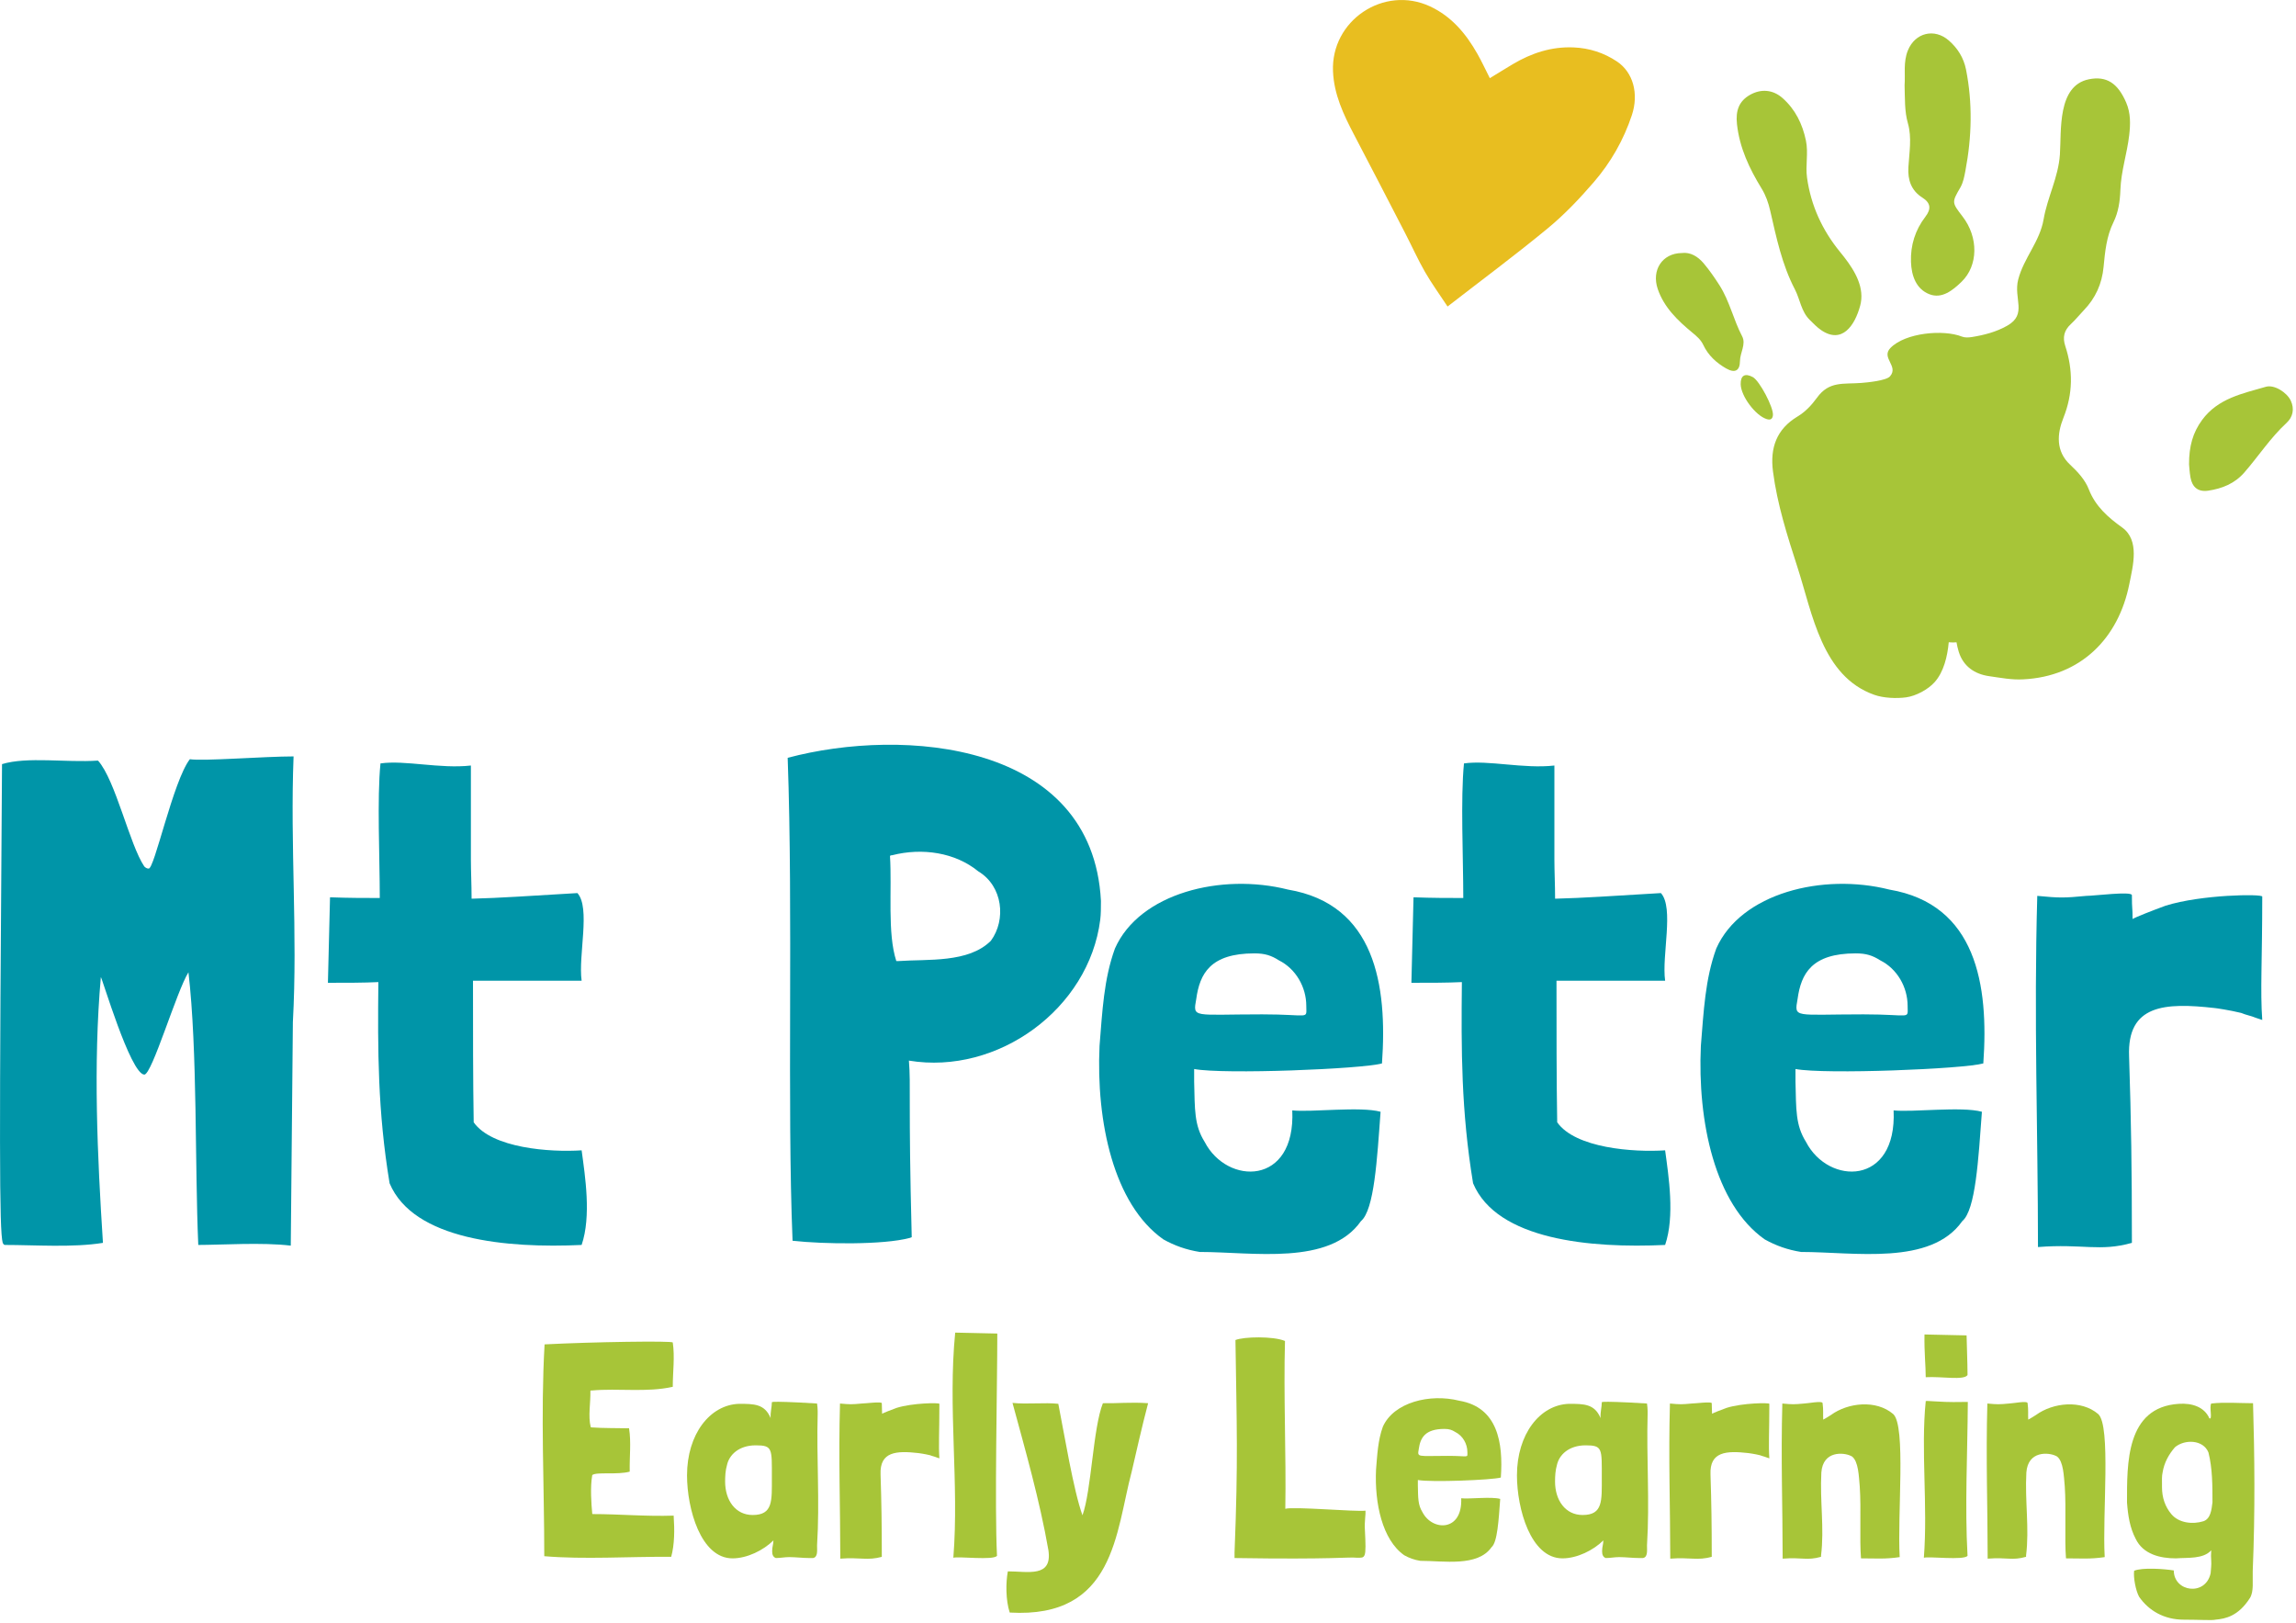 <?xml version="1.0" encoding="UTF-8" standalone="no"?>
<!DOCTYPE svg PUBLIC "-//W3C//DTD SVG 1.1//EN" "http://www.w3.org/Graphics/SVG/1.1/DTD/svg11.dtd">
<svg width="100%" height="100%" viewBox="0 0 587 415" version="1.1" xmlns="http://www.w3.org/2000/svg" xmlns:xlink="http://www.w3.org/1999/xlink" xml:space="preserve" xmlns:serif="http://www.serif.com/" style="fill-rule:evenodd;clip-rule:evenodd;stroke-linejoin:round;stroke-miterlimit:2;">
    <g transform="matrix(1,0,0,1,-35.59,-25.779)">
        <g transform="matrix(4.167,0,0,4.167,0,0)">
            <path d="M26.381,82.603C24.661,82.389 22.082,82.56 20.706,82.56C20.49,77.658 20.663,70.649 20.103,65.834C19.373,66.995 17.868,72.111 17.394,72.111C16.535,72.068 14.771,66.049 14.728,66.135C14.255,71.51 14.513,77.099 14.857,82.432C13.008,82.732 10.686,82.56 8.837,82.56C8.794,82.56 8.751,82.517 8.708,82.432C8.494,81.657 8.494,76.412 8.665,53.063C10.213,52.59 12.622,52.977 14.513,52.848L14.556,52.848C15.631,54.052 16.492,58.008 17.394,59.341C17.48,59.427 17.566,59.47 17.652,59.47C17.997,59.598 19.157,54.095 20.189,52.762C21.006,52.89 24.748,52.59 26.553,52.59C26.338,58.094 26.811,63.383 26.51,68.887L26.381,82.603Z" style="fill:rgb(0,149,168);fill-rule:nonzero;"/>
        </g>
        <g transform="matrix(4.167,0,0,4.167,0,0)">
            <path d="M37.432,58.911C37.432,59.641 37.475,60.459 37.475,61.319C39.238,61.276 41.043,61.146 43.967,60.974C44.785,61.878 44.01,64.802 44.226,66.349L37.561,66.349C37.561,69.445 37.561,72.456 37.604,75.036C38.722,76.627 42.291,76.885 44.226,76.756C44.441,78.347 44.828,80.798 44.226,82.56C39.667,82.775 33.906,82.26 32.444,78.776C31.712,74.348 31.712,70.606 31.755,66.435C30.853,66.478 29.864,66.478 28.66,66.478L28.789,61.233C29.95,61.276 30.939,61.276 31.842,61.276C31.842,58.782 31.669,55.17 31.885,53.02C33.39,52.805 35.54,53.364 37.432,53.149L37.432,58.911Z" style="fill:rgb(0,149,168);fill-rule:nonzero;"/>
        </g>
        <g transform="matrix(4.167,0,0,4.167,0,0)">
            <path d="M63.275,58.653C63.232,58.653 63.189,58.653 63.145,58.696C63.275,60.76 62.973,63.426 63.533,65.145L63.662,65.145C65.467,65.016 67.961,65.274 69.337,63.898C70.284,62.608 70.069,60.545 68.563,59.641C67.144,58.481 65.124,58.18 63.275,58.653ZM76.088,61.491C76.088,61.878 76.088,62.265 76.045,62.608C75.357,68.069 69.767,72.154 64.306,71.252C64.435,72.843 64.263,73.703 64.478,82.045L64.478,82.088C64.435,82.088 64.392,82.131 64.349,82.131C62.758,82.56 59.104,82.517 57.168,82.303C56.825,73.961 57.211,62.222 56.868,52.676C63.962,50.784 75.573,51.687 76.088,61.448L76.088,61.491Z" style="fill:rgb(0,149,168);fill-rule:nonzero;"/>
        </g>
        <g transform="matrix(4.167,0,0,4.167,0,0)">
            <path d="M85.505,64.673C82.796,64.673 82.151,65.92 81.936,67.468C81.721,68.672 81.721,68.414 85.978,68.414C88.945,68.414 88.687,68.758 88.687,67.897C88.687,66.737 88.042,65.619 87.01,65.102C86.537,64.802 86.15,64.673 85.505,64.673ZM81.807,72.542C81.85,74.262 81.807,75.208 82.452,76.239C83.828,78.905 88.042,78.948 87.827,74.305C88.988,74.433 91.998,74.047 93.245,74.39C93.03,77.314 92.858,80.41 92.041,81.098C90.106,83.85 85.419,82.99 82.151,82.99C81.334,82.861 80.603,82.603 79.916,82.217C76.862,80.066 75.788,74.993 76.002,70.348C76.174,68.242 76.26,66.264 76.948,64.372C78.454,60.974 83.484,59.727 87.569,60.76C92.901,61.663 93.675,66.607 93.331,71.424C92.127,71.767 83.613,72.111 81.807,71.767L81.807,72.542Z" style="fill:rgb(0,149,168);fill-rule:nonzero;"/>
        </g>
        <g transform="matrix(4.167,0,0,4.167,0,0)">
            <path d="M103.909,58.911C103.909,59.641 103.952,60.459 103.952,61.319C105.715,61.276 107.52,61.146 110.445,60.974C111.262,61.878 110.488,64.802 110.703,66.349L104.038,66.349C104.038,69.445 104.038,72.456 104.081,75.036C105.199,76.627 108.768,76.885 110.703,76.756C110.918,78.347 111.305,80.798 110.703,82.56C106.144,82.775 100.383,82.26 98.92,78.776C98.19,74.348 98.19,70.606 98.233,66.435C97.33,66.478 96.34,66.478 95.136,66.478L95.266,61.233C96.426,61.276 97.416,61.276 98.319,61.276C98.319,58.782 98.147,55.17 98.362,53.02C99.867,52.805 102.017,53.364 103.909,53.149L103.909,58.911Z" style="fill:rgb(0,149,168);fill-rule:nonzero;"/>
        </g>
        <g transform="matrix(4.167,0,0,4.167,0,0)">
            <path d="M122.399,64.673C119.69,64.673 119.045,65.92 118.83,67.468C118.615,68.672 118.615,68.414 122.872,68.414C125.839,68.414 125.581,68.758 125.581,67.897C125.581,66.737 124.936,65.619 123.904,65.102C123.431,64.802 123.044,64.673 122.399,64.673ZM118.701,72.542C118.744,74.262 118.701,75.208 119.346,76.239C120.722,78.905 124.936,78.948 124.721,74.305C125.882,74.433 128.892,74.047 130.139,74.39C129.923,77.314 129.752,80.41 128.935,81.098C127,83.85 122.313,82.99 119.045,82.99C118.228,82.861 117.497,82.603 116.81,82.217C113.756,80.066 112.682,74.993 112.896,70.348C113.068,68.242 113.154,66.264 113.842,64.372C115.348,60.974 120.378,59.727 124.463,60.76C129.795,61.663 130.569,66.607 130.225,71.424C129.02,71.767 120.507,72.111 118.701,71.767L118.701,72.542Z" style="fill:rgb(0,149,168);fill-rule:nonzero;"/>
        </g>
        <g transform="matrix(4.167,0,0,4.167,0,0)">
            <path d="M141.405,61.749C143.598,61.06 147.339,61.017 147.339,61.189C147.339,65.102 147.21,66.995 147.339,68.758L146.952,68.629C146.651,68.5 146.35,68.457 146.049,68.328C145.361,68.156 144.458,68.026 144.415,68.026C141.362,67.682 139.04,67.811 139.169,70.994C139.298,74.949 139.341,78.003 139.341,82.26L139.341,82.432C137.363,82.99 136.331,82.474 133.579,82.689C133.579,75.638 133.321,68.715 133.536,61.146C134.912,61.276 135.17,61.276 136.546,61.146C137.019,61.146 139.341,60.846 139.341,61.103C139.341,62.05 139.384,61.792 139.384,62.565C139.599,62.436 140.588,62.05 141.405,61.749Z" style="fill:rgb(0,149,168);fill-rule:nonzero;"/>
        </g>
        <g transform="matrix(4.167,0,0,4.167,0,0)">
            <path d="M49.874,99.203C49.931,100.02 49.931,100.932 49.722,101.692C47.139,101.672 44.384,101.863 41.934,101.654C41.934,97.247 41.706,93.011 41.953,88.66C44.897,88.508 49.818,88.432 49.818,88.546C49.951,89.438 49.818,90.35 49.818,91.243L49.818,91.263C48.203,91.623 46.512,91.339 44.84,91.49L44.784,91.49L44.764,91.51C44.784,92.25 44.612,93.048 44.784,93.732L44.802,93.751C45.562,93.808 46.36,93.789 47.139,93.808L47.139,93.827C47.272,94.682 47.158,95.537 47.177,96.468C46.398,96.677 45.144,96.468 44.878,96.677C44.746,97.418 44.821,98.443 44.878,99.052L44.897,99.07C46.569,99.07 48.146,99.223 49.874,99.165L49.874,99.203Z" style="fill:rgb(167,197,56);fill-rule:nonzero;"/>
        </g>
        <g transform="matrix(4.167,0,0,4.167,0,0)">
            <path d="M53.03,97.076C53.03,98.216 53.657,99.127 54.72,99.127C55.974,99.127 55.898,98.254 55.898,96.829C55.898,95.062 55.955,94.853 54.91,94.853C53.866,94.853 53.276,95.442 53.143,96.069C53.048,96.391 53.03,96.753 53.03,97.076ZM58.709,92.744L58.709,92.934C58.633,95.67 58.842,98.272 58.671,100.989C58.671,101.312 58.729,101.71 58.424,101.767L58.197,101.767C57.797,101.767 57.361,101.71 56.961,101.71C56.677,101.71 56.43,101.767 56.145,101.767C55.974,101.71 55.916,101.558 55.916,101.349C55.916,101.065 55.993,100.932 55.993,100.685C55.385,101.292 54.378,101.787 53.485,101.787C51.529,101.787 50.693,98.728 50.693,96.695C50.693,94.169 52.098,92.364 53.884,92.307C54.796,92.307 55.461,92.307 55.822,93.182C55.803,92.782 55.898,92.516 55.898,92.213C55.898,92.155 56.658,92.193 56.81,92.193C57.247,92.213 57.855,92.231 58.671,92.288C58.691,92.44 58.709,92.593 58.709,92.744Z" style="fill:rgb(167,197,56);fill-rule:nonzero;"/>
        </g>
        <g transform="matrix(4.167,0,0,4.167,0,0)">
            <path d="M63.554,92.555C64.523,92.25 66.176,92.231 66.176,92.307C66.176,94.036 66.12,94.872 66.176,95.651L66.005,95.594C65.873,95.537 65.739,95.517 65.606,95.461C65.302,95.385 64.903,95.328 64.884,95.328C63.536,95.176 62.509,95.233 62.567,96.639C62.624,98.387 62.643,99.735 62.643,101.616L62.643,101.692C61.769,101.939 61.313,101.71 60.097,101.805C60.097,98.69 59.983,95.632 60.078,92.288C60.686,92.346 60.8,92.346 61.408,92.288C61.617,92.288 62.643,92.155 62.643,92.269C62.643,92.687 62.662,92.573 62.662,92.915C62.756,92.858 63.194,92.687 63.554,92.555Z" style="fill:rgb(167,197,56);fill-rule:nonzero;"/>
        </g>
        <g transform="matrix(4.167,0,0,4.167,0,0)">
            <path d="M69.73,87.995C69.73,91.11 69.559,98.576 69.711,101.634C69.464,101.919 67.374,101.654 67.033,101.748C67.393,97.171 66.691,92.535 67.146,87.938L69.73,87.995Z" style="fill:rgb(167,197,56);fill-rule:nonzero;"/>
        </g>
        <g transform="matrix(4.167,0,0,4.167,0,0)">
            <path d="M74.955,99.146C75.505,97.627 75.601,93.789 76.208,92.269C77.064,92.288 77.918,92.193 78.982,92.269C78.583,93.789 78.28,95.157 77.975,96.468C76.988,100.171 76.95,105.491 70.491,105.111C70.244,104.351 70.244,103.288 70.376,102.584C71.612,102.584 73.112,102.983 72.866,101.292C72.333,98.234 71.441,95.119 70.662,92.25C71.574,92.346 72.657,92.213 73.473,92.307C73.834,94.131 74.404,97.627 74.955,99.146Z" style="fill:rgb(167,197,56);fill-rule:nonzero;"/>
        </g>
        <g transform="matrix(4.167,0,0,4.167,0,0)">
            <path d="M91.789,101.748C91.256,101.692 90.401,101.863 84.285,101.767L84.285,101.425C84.512,95.726 84.417,93.732 84.341,88.393C84.854,88.184 86.659,88.147 87.38,88.451C87.286,91.737 87.457,95.461 87.4,98.728L87.4,98.747C87.894,98.596 91.712,98.937 92.32,98.861C92.32,98.994 92.32,99.146 92.301,99.279C92.282,99.526 92.263,99.811 92.282,100.02C92.377,101.843 92.32,101.748 91.789,101.748Z" style="fill:rgb(167,197,56);fill-rule:nonzero;"/>
        </g>
        <g transform="matrix(4.167,0,0,4.167,0,0)">
            <path d="M97.165,93.846C95.968,93.846 95.683,94.397 95.588,95.081C95.494,95.613 95.494,95.499 97.374,95.499C98.685,95.499 98.571,95.651 98.571,95.27C98.571,94.758 98.286,94.264 97.83,94.036C97.621,93.903 97.45,93.846 97.165,93.846ZM95.532,97.322C95.55,98.083 95.532,98.501 95.816,98.956C96.424,100.133 98.286,100.153 98.191,98.101C98.704,98.158 100.034,97.987 100.585,98.14C100.49,99.432 100.414,100.798 100.053,101.103C99.198,102.319 97.127,101.939 95.683,101.939C95.323,101.881 94.999,101.767 94.696,101.596C93.346,100.647 92.872,98.405 92.966,96.353C93.042,95.423 93.081,94.549 93.384,93.713C94.049,92.213 96.272,91.661 98.077,92.117C100.433,92.516 100.775,94.701 100.623,96.829C100.091,96.98 96.33,97.133 95.532,96.98L95.532,97.322Z" style="fill:rgb(167,197,56);fill-rule:nonzero;"/>
        </g>
        <g transform="matrix(4.167,0,0,4.167,0,0)">
            <path d="M103.949,97.076C103.949,98.216 104.576,99.127 105.64,99.127C106.893,99.127 106.817,98.254 106.817,96.829C106.817,95.062 106.874,94.853 105.829,94.853C104.785,94.853 104.196,95.442 104.062,96.069C103.968,96.391 103.949,96.753 103.949,97.076ZM109.629,92.744L109.629,92.934C109.553,95.67 109.762,98.272 109.591,100.989C109.591,101.312 109.648,101.71 109.344,101.767L109.116,101.767C108.717,101.767 108.28,101.71 107.881,101.71C107.597,101.71 107.35,101.767 107.064,101.767C106.893,101.71 106.836,101.558 106.836,101.349C106.836,101.065 106.912,100.932 106.912,100.685C106.305,101.292 105.298,101.787 104.404,101.787C102.448,101.787 101.612,98.728 101.612,96.695C101.612,94.169 103.018,92.364 104.804,92.307C105.716,92.307 106.381,92.307 106.741,93.182C106.723,92.782 106.817,92.516 106.817,92.213C106.817,92.155 107.577,92.193 107.729,92.193C108.166,92.213 108.774,92.231 109.591,92.288C109.61,92.44 109.629,92.593 109.629,92.744Z" style="fill:rgb(167,197,56);fill-rule:nonzero;"/>
        </g>
        <g transform="matrix(4.167,0,0,4.167,0,0)">
            <path d="M114.475,92.555C115.443,92.25 117.097,92.231 117.097,92.307C117.097,94.036 117.04,94.872 117.097,95.651L116.926,95.594C116.793,95.537 116.659,95.517 116.526,95.461C116.223,95.385 115.823,95.328 115.805,95.328C114.456,95.176 113.43,95.233 113.487,96.639C113.544,98.387 113.563,99.735 113.563,101.616L113.563,101.692C112.689,101.939 112.233,101.71 111.018,101.805C111.018,98.69 110.903,95.632 110.998,92.288C111.606,92.346 111.721,92.346 112.328,92.288C112.537,92.288 113.563,92.155 113.563,92.269C113.563,92.687 113.582,92.573 113.582,92.915C113.677,92.858 114.114,92.687 114.475,92.555Z" style="fill:rgb(167,197,56);fill-rule:nonzero;"/>
        </g>
        <g transform="matrix(4.167,0,0,4.167,0,0)">
            <path d="M120.878,92.991C121.922,92.231 123.651,92.041 124.696,92.934C125.494,93.656 124.943,99.09 125.095,101.71C124.202,101.843 123.613,101.787 122.72,101.787C122.625,100.627 122.739,98.747 122.644,97.38C122.587,96.753 122.568,95.841 122.169,95.537C122.15,95.517 122.112,95.517 122.094,95.499C121.676,95.29 120.384,95.157 120.288,96.524C120.193,98.272 120.478,99.944 120.269,101.616L120.269,101.692C119.395,101.939 119.13,101.71 117.914,101.805C117.914,98.69 117.8,95.632 117.894,92.288C118.503,92.346 118.617,92.346 119.225,92.288C119.434,92.288 120.364,92.098 120.364,92.269C120.422,92.706 120.384,92.915 120.402,93.276C120.535,93.2 120.744,93.086 120.878,92.991Z" style="fill:rgb(167,197,56);fill-rule:nonzero;"/>
        </g>
        <g transform="matrix(4.167,0,0,4.167,0,0)">
            <path d="M129.199,88.109C129.199,88.432 129.257,89.781 129.257,90.541C129.028,90.883 127.68,90.616 126.692,90.674C126.692,89.932 126.597,89.211 126.616,88.052L129.199,88.109ZM129.274,92.193L129.274,92.25C129.257,95.308 129.086,98.576 129.257,101.634C129.009,101.919 126.92,101.654 126.578,101.748C126.825,98.538 126.388,95.138 126.692,92.155L126.692,92.137C126.787,92.117 127.091,92.155 127.224,92.155C127.547,92.175 128.136,92.213 128.953,92.193L129.274,92.193Z" style="fill:rgb(167,197,56);fill-rule:nonzero;"/>
        </g>
        <g transform="matrix(4.167,0,0,4.167,0,0)">
            <path d="M133.456,92.991C134.5,92.231 136.229,92.041 137.274,92.934C138.072,93.656 137.521,99.09 137.673,101.71C136.78,101.843 136.191,101.787 135.298,101.787C135.203,100.627 135.317,98.747 135.223,97.38C135.165,96.753 135.146,95.841 134.747,95.537C134.728,95.517 134.69,95.517 134.672,95.499C134.254,95.29 132.962,95.157 132.866,96.524C132.771,98.272 133.057,99.944 132.848,101.616L132.848,101.692C131.974,101.939 131.708,101.71 130.492,101.805C130.492,98.69 130.378,95.632 130.473,92.288C131.081,92.346 131.195,92.346 131.803,92.288C132.012,92.288 132.942,92.098 132.942,92.269C133,92.706 132.962,92.915 132.98,93.276C133.113,93.2 133.322,93.086 133.456,92.991Z" style="fill:rgb(167,197,56);fill-rule:nonzero;"/>
        </g>
        <g transform="matrix(4.167,0,0,4.167,0,0)">
            <path d="M141.188,97.418C141.188,98.063 141.379,98.614 141.759,99.07C142.215,99.621 143.069,99.717 143.734,99.508C144.172,99.355 144.228,98.805 144.285,98.348C144.285,97.342 144.285,96.259 144.038,95.29C143.716,94.492 142.576,94.473 141.986,94.967C141.606,95.404 141.322,95.917 141.227,96.506C141.17,96.753 141.188,97 141.188,97.247L141.188,97.418ZM142.518,105.548C141.322,105.548 140.372,104.996 139.783,104.142C139.574,103.762 139.422,102.946 139.479,102.546C139.992,102.337 141.322,102.432 141.911,102.528C141.911,103.857 143.867,104.123 144.172,102.699C144.19,102.452 144.228,102.166 144.209,101.957C144.19,101.748 144.19,101.521 144.209,101.292C143.716,101.843 142.766,101.73 142.044,101.787C141.075,101.787 140.03,101.539 139.574,100.589C139.213,99.906 139.1,99.146 139.042,98.367C139.042,95.993 138.966,92.516 142.215,92.307C143.031,92.25 143.792,92.497 144.096,93.2C144.305,93.295 144.076,92.516 144.209,92.288C145.045,92.193 145.919,92.269 146.774,92.269C146.869,95.442 146.907,98.918 146.755,102.565C146.736,103.173 146.831,103.819 146.584,104.218C145.881,105.32 145.102,105.491 144.476,105.548C144.228,105.605 143.563,105.548 142.518,105.548Z" style="fill:rgb(167,197,56);fill-rule:nonzero;"/>
        </g>
        <g transform="matrix(4.167,0,0,4.167,0,0)">
            <path d="M99.948,10.982C100.467,10.666 100.911,10.388 101.362,10.12C102.511,9.44 103.732,9.037 105.088,9.095C106.06,9.137 106.95,9.425 107.749,9.959C108.745,10.626 109.097,11.938 108.663,13.249C108.158,14.772 107.368,16.153 106.328,17.359C105.458,18.367 104.529,19.347 103.505,20.191C101.533,21.82 99.475,23.346 97.354,24.99C96.865,24.247 96.377,23.578 95.967,22.864C95.525,22.093 95.161,21.277 94.751,20.486C93.705,18.459 92.657,16.432 91.598,14.411C90.963,13.197 90.386,11.973 90.326,10.565C90.191,7.444 93.448,5.258 96.284,6.58C97.603,7.195 98.484,8.254 99.183,9.485C99.443,9.943 99.664,10.422 99.948,10.982Z" style="fill:rgb(232,190,32);fill-rule:nonzero;"/>
        </g>
        <g transform="matrix(4.167,0,0,4.167,0,0)">
            <path d="M125.599,13.752C125.851,14.639 125.68,15.552 125.628,16.452C125.583,17.232 125.804,17.878 126.488,18.311C127.002,18.637 127.037,19.007 126.67,19.484C126.047,20.297 125.753,21.23 125.787,22.255C125.817,23.11 126.106,23.92 126.919,24.237C127.689,24.538 128.351,23.993 128.888,23.475C129.923,22.476 129.931,20.738 128.953,19.47C128.292,18.609 128.283,18.604 128.809,17.702C129.002,17.369 129.061,17.001 129.13,16.642C129.52,14.583 129.573,12.516 129.164,10.452C129.022,9.739 128.656,9.15 128.113,8.674C127.227,7.897 126.039,8.193 125.597,9.28C125.304,9.999 125.448,10.747 125.395,11.415C125.422,12.242 125.384,13 125.599,13.752Z" style="fill:rgb(167,197,56);fill-rule:nonzero;"/>
        </g>
        <g transform="matrix(4.167,0,0,4.167,0,0)">
            <path d="M116.62,17.749C116.883,18.177 117.038,18.625 117.151,19.116C117.529,20.761 117.871,22.418 118.663,23.936C118.984,24.551 119.045,25.286 119.574,25.81C119.795,26.028 120.007,26.252 120.262,26.429C121.559,27.326 122.343,26.152 122.671,24.937C122.706,24.807 122.729,24.676 122.739,24.546C122.828,23.464 122.098,22.451 121.44,21.648C120.343,20.307 119.651,18.802 119.41,17.089C119.304,16.335 119.501,15.576 119.342,14.812C119.128,13.788 118.693,12.903 117.913,12.208C117.318,11.677 116.583,11.622 115.905,12.009C115.239,12.39 115.021,12.966 115.111,13.798C115.268,15.253 115.871,16.528 116.62,17.749Z" style="fill:rgb(167,197,56);fill-rule:nonzero;"/>
        </g>
        <g transform="matrix(4.167,0,0,4.167,0,0)">
            <path d="M149.089,30.765C148.854,30.265 148.082,29.763 147.557,29.915C146.126,30.331 144.623,30.622 143.647,31.952C143.083,32.722 142.844,33.558 142.848,34.675C142.863,34.819 142.878,35.15 142.935,35.473C143.041,36.083 143.411,36.378 144.021,36.288C144.872,36.162 145.645,35.854 146.234,35.179C147.111,34.173 147.84,33.042 148.832,32.128C149.22,31.77 149.326,31.273 149.089,30.765Z" style="fill:rgb(167,197,56);fill-rule:nonzero;"/>
        </g>
        <g transform="matrix(4.167,0,0,4.167,0,0)">
            <path d="M115.43,26.821C114.897,25.805 114.66,24.661 114.04,23.69C113.741,23.223 113.424,22.762 113.066,22.339C112.709,21.918 112.25,21.64 111.719,21.709C110.531,21.724 109.855,22.754 110.25,23.914C110.635,25.048 111.477,25.852 112.368,26.588C112.645,26.817 112.891,27.021 113.047,27.352C113.347,27.988 113.851,28.45 114.451,28.791C114.987,29.095 115.289,28.932 115.295,28.338C115.3,27.822 115.68,27.298 115.43,26.821Z" style="fill:rgb(167,197,56);fill-rule:nonzero;"/>
        </g>
        <g transform="matrix(4.167,0,0,4.167,0,0)">
            <path d="M116.085,29.321C115.601,29.058 115.327,29.219 115.339,29.759C115.354,30.488 116.243,31.677 116.93,31.895C117.157,31.968 117.29,31.905 117.317,31.661C117.368,31.196 116.497,29.545 116.085,29.321Z" style="fill:rgb(167,197,56);fill-rule:nonzero;"/>
        </g>
        <g transform="matrix(4.167,0,0,4.167,0,0)">
            <path d="M138.741,38.544C137.889,37.934 137.102,37.249 136.698,36.206C136.469,35.616 136.023,35.137 135.548,34.691C134.662,33.861 134.748,32.797 135.14,31.818C135.73,30.339 135.737,28.89 135.253,27.412C135.078,26.878 135.181,26.454 135.593,26.072C135.879,25.807 136.124,25.497 136.395,25.215C137.109,24.473 137.504,23.6 137.603,22.57C137.693,21.632 137.779,20.692 138.213,19.813C138.514,19.204 138.612,18.518 138.636,17.83C138.676,16.692 139.046,15.605 139.176,14.48C139.255,13.797 139.271,13.127 138.989,12.474C138.47,11.275 137.777,10.837 136.708,11.049C134.751,11.439 135.024,14.21 134.924,15.668C134.828,17.072 134.159,18.277 133.924,19.644C133.688,21.015 132.711,22.009 132.367,23.329C132.063,24.499 132.941,25.459 131.694,26.166C131.02,26.549 130.285,26.739 129.53,26.862C129.332,26.893 129.1,26.909 128.92,26.838C127.777,26.383 125.441,26.595 124.527,27.533C123.932,28.145 125.055,28.647 124.499,29.275C124.265,29.541 123.093,29.651 122.746,29.678C121.621,29.766 120.772,29.55 120.021,30.584C119.69,31.039 119.31,31.448 118.828,31.737C117.538,32.511 117.135,33.661 117.319,35.098C117.58,37.128 118.202,39.062 118.826,40.997C119.746,43.845 120.325,47.678 123.538,48.813C124.103,49.013 124.9,49.047 125.491,48.966C126.097,48.882 126.836,48.486 127.24,48.032C127.79,47.416 128.022,46.479 128.104,45.587C128.19,45.591 128.278,45.6 128.367,45.6C128.438,45.6 128.509,45.592 128.58,45.589C128.614,45.783 128.658,45.975 128.716,46.165C128.993,47.063 129.694,47.543 130.588,47.668C131.278,47.765 131.971,47.904 132.677,47.862C136.194,47.688 138.519,45.36 139.185,42.007C139.404,40.906 139.837,39.328 138.741,38.544Z" style="fill:rgb(167,197,56);fill-rule:nonzero;"/>
        </g>
    </g>
</svg>

